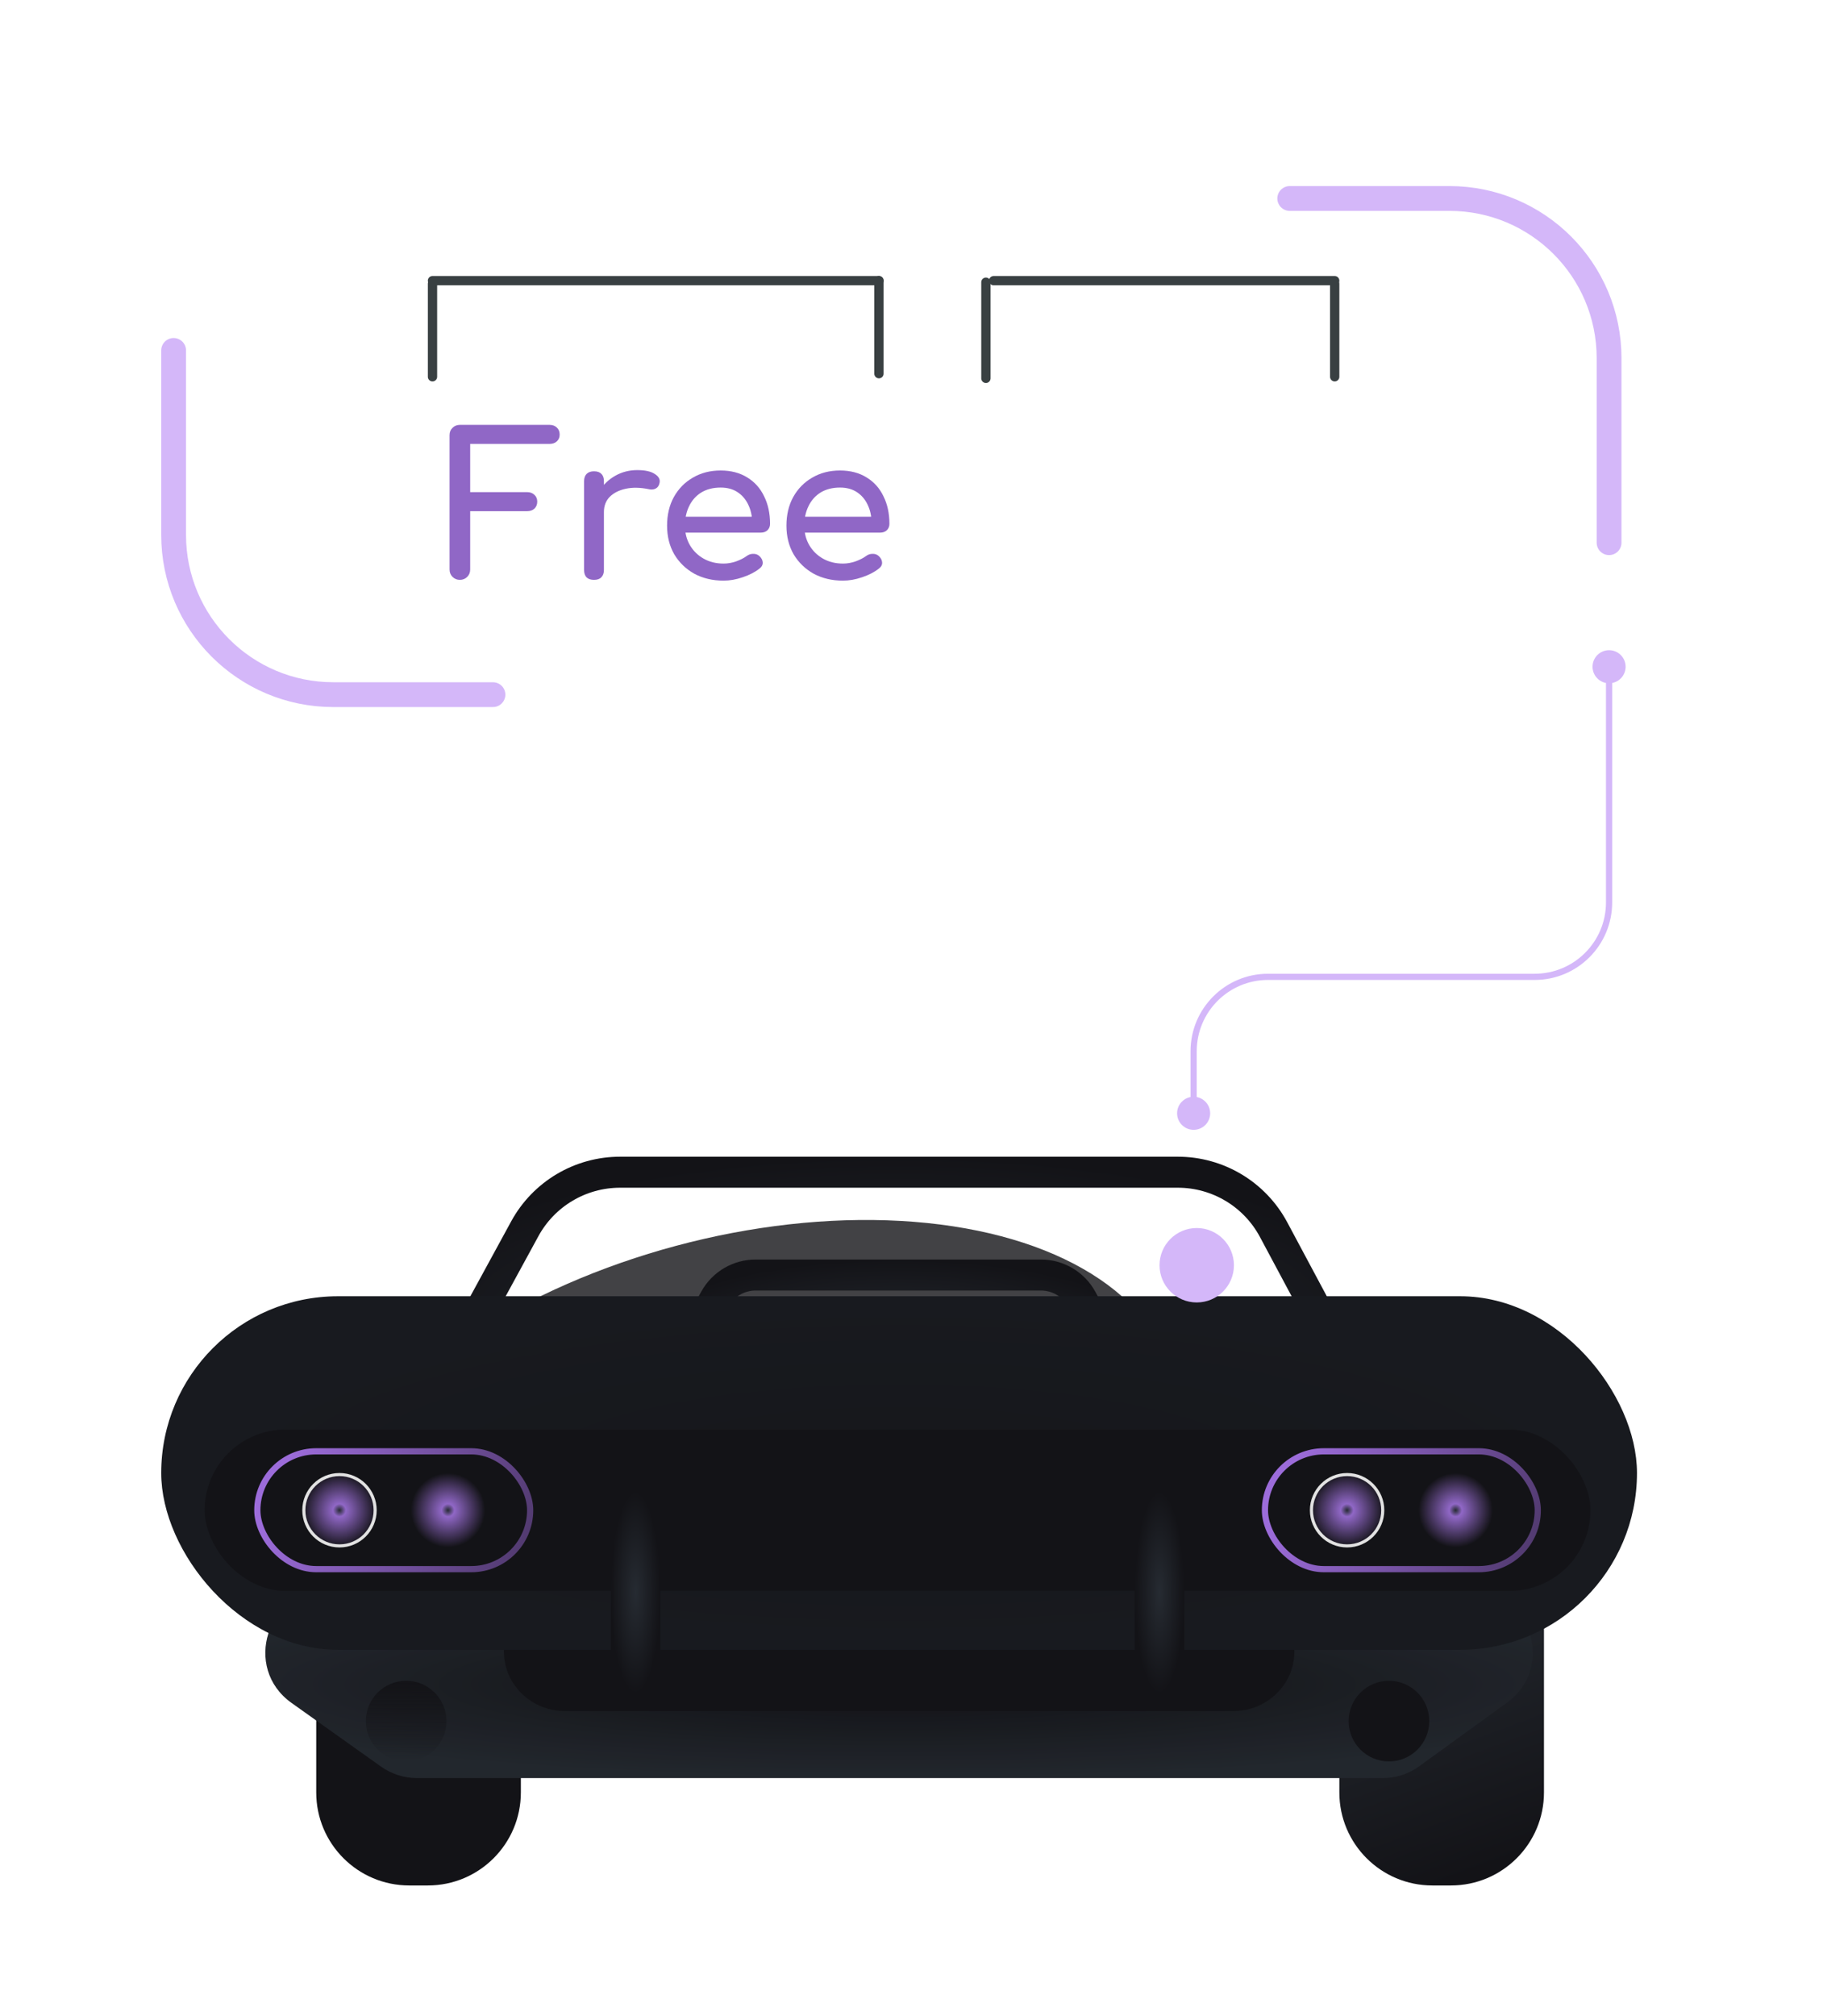 <svg width="588" height="650" viewBox="0 0 588 650" fill="none" xmlns="http://www.w3.org/2000/svg">
<g clip-path="url(#clip0_75_2241)">
<g opacity="0.8" filter="url(#filter0_f_75_2241)">
<ellipse cx="239.316" cy="480.936" rx="144" ry="82" transform="rotate(-15 239.316 480.936)" fill="#131317"/>
</g>
<g filter="url(#filter1_i_75_2241)">
<path d="M91 501H157V568C157 584.569 143.569 598 127 598H121C104.431 598 91 584.569 91 568V501Z" fill="#131317"/>
<path d="M421 501H487V568C487 584.569 473.569 598 457 598H451C434.431 598 421 584.569 421 568V501Z" fill="url(#paint0_linear_75_2241)"/>
</g>
<g filter="url(#filter2_i_75_2241)">
<path d="M122.906 549.669C126.291 552.077 130.343 553.371 134.499 553.371H446.008C450.224 553.371 454.333 552.039 457.747 549.563L486.082 529.019C501.776 517.641 493.727 492.827 474.343 492.827H105.619C86.142 492.827 78.155 517.835 94.026 529.125L122.906 549.669Z" fill="url(#paint1_angular_75_2241)"/>
<path d="M122.906 549.669C126.291 552.077 130.343 553.371 134.499 553.371H446.008C450.224 553.371 454.333 552.039 457.747 549.563L486.082 529.019C501.776 517.641 493.727 492.827 474.343 492.827H105.619C86.142 492.827 78.155 517.835 94.026 529.125L122.906 549.669Z" fill="black" fill-opacity="0.1"/>
<path d="M171.401 528.592C174.561 530.652 178.253 531.749 182.025 531.749H398.008C401.839 531.749 405.584 530.618 408.775 528.499C424.829 517.836 417.28 492.827 398.008 492.827H182.025C162.665 492.827 155.181 518.023 171.401 528.592Z" fill="#131317"/>
<path d="M169.265 376.247C175.397 364.999 187.185 358 199.995 358H379.915C392.826 358 404.688 365.108 410.778 376.492L426.587 406.048C439.057 429.363 422.165 457.556 395.724 457.556H183.882C157.319 457.556 140.437 429.125 153.152 405.802L169.265 376.247Z" stroke="url(#paint2_angular_75_2241)" stroke-width="10"/>
<path d="M230.59 398.883C233.234 394.114 238.257 391.155 243.71 391.155H335.755C341.251 391.155 346.307 394.161 348.932 398.989L356.968 413.767C362.404 423.762 355.168 435.933 343.791 435.933H235.519C224.088 435.933 216.858 423.659 222.4 413.661L230.59 398.883Z" stroke="url(#paint3_angular_75_2241)" stroke-width="10"/>
<rect x="52" y="398" width="476" height="114" rx="57" fill="url(#paint4_angular_75_2241)"/>
<rect x="66" y="441" width="447" height="52" rx="26" fill="#131317"/>
<g filter="url(#filter3_f_75_2241)">
<circle cx="109.5" cy="467" r="12" fill="url(#paint5_angular_75_2241)"/>
<circle cx="109.5" cy="467" r="11.5" stroke="#E2E2E2"/>
</g>
<g filter="url(#filter4_f_75_2241)">
<circle cx="144.5" cy="467" r="12" fill="url(#paint6_angular_75_2241)"/>
</g>
<rect x="83" y="448" width="88" height="38" rx="19" stroke="url(#paint7_linear_75_2241)" stroke-width="2"/>
<g filter="url(#filter5_f_75_2241)">
<circle cx="434.5" cy="467" r="12" fill="url(#paint8_angular_75_2241)"/>
<circle cx="434.5" cy="467" r="11.5" stroke="#E2E2E2"/>
</g>
<g filter="url(#filter6_f_75_2241)">
<circle cx="469.5" cy="467" r="12" fill="url(#paint9_angular_75_2241)"/>
</g>
<rect x="408" y="448" width="88" height="38" rx="19" stroke="url(#paint10_linear_75_2241)" stroke-width="2"/>
<circle cx="131" cy="535" r="13" fill="url(#paint11_linear_75_2241)"/>
<circle cx="448" cy="535" r="13" fill="#131317"/>
<rect x="197" y="461" width="16" height="65" rx="8" fill="url(#paint12_angular_75_2241)"/>
<rect x="366" y="461" width="16" height="65" rx="8" fill="url(#paint13_angular_75_2241)"/>
</g>
<g filter="url(#filter7_d_75_2241)">
<circle cx="386" cy="392" r="12" fill="#D4B7F9"/>
</g>
<path d="M148.328 186.984C147.389 186.984 146.6 186.664 145.96 186.024C145.32 185.384 145 184.595 145 183.656V140.328C145 139.347 145.32 138.557 145.96 137.96C146.6 137.32 147.389 137 148.328 137H177.256C178.237 137 179.027 137.299 179.624 137.896C180.221 138.451 180.52 139.197 180.52 140.136C180.52 141.032 180.221 141.757 179.624 142.312C179.027 142.867 178.237 143.144 177.256 143.144H151.656V158.696H170.024C171.005 158.696 171.795 158.995 172.392 159.592C172.989 160.147 173.288 160.872 173.288 161.768C173.288 162.664 172.989 163.411 172.392 164.008C171.795 164.563 171.005 164.84 170.024 164.84H151.656V183.656C151.656 184.595 151.336 185.384 150.696 186.024C150.056 186.664 149.267 186.984 148.328 186.984Z" fill="#9067C6"/>
<path d="M191.528 165.096C191.528 162.536 192.147 160.253 193.384 158.248C194.664 156.2 196.371 154.579 198.504 153.384C200.637 152.189 202.984 151.592 205.544 151.592C208.104 151.592 210.003 152.019 211.24 152.872C212.52 153.683 213.011 154.664 212.712 155.816C212.584 156.413 212.328 156.883 211.944 157.224C211.603 157.523 211.197 157.715 210.728 157.8C210.259 157.885 209.747 157.864 209.192 157.736C206.461 157.181 204.008 157.139 201.832 157.608C199.656 158.077 197.928 158.952 196.648 160.232C195.411 161.512 194.792 163.133 194.792 165.096H191.528ZM191.592 186.984C190.568 186.984 189.779 186.728 189.224 186.216C188.669 185.661 188.392 184.851 188.392 183.784V155.176C188.392 154.152 188.669 153.363 189.224 152.808C189.779 152.253 190.568 151.976 191.592 151.976C192.659 151.976 193.448 152.253 193.96 152.808C194.515 153.32 194.792 154.109 194.792 155.176V183.784C194.792 184.808 194.515 185.597 193.96 186.152C193.448 186.707 192.659 186.984 191.592 186.984Z" fill="#9067C6"/>
<path d="M233.402 187.24C229.861 187.24 226.704 186.493 223.931 185C221.2 183.464 219.045 181.373 217.466 178.728C215.93 176.04 215.162 172.968 215.162 169.512C215.162 166.013 215.888 162.941 217.339 160.296C218.832 157.608 220.88 155.517 223.482 154.024C226.085 152.488 229.072 151.72 232.443 151.72C235.771 151.72 238.629 152.467 241.019 153.96C243.408 155.411 245.221 157.437 246.458 160.04C247.738 162.6 248.379 165.565 248.379 168.936C248.379 169.747 248.101 170.429 247.547 170.984C246.992 171.496 246.288 171.752 245.435 171.752H219.643V166.632H245.243L242.618 168.424C242.576 166.291 242.149 164.392 241.339 162.728C240.528 161.021 239.376 159.677 237.882 158.696C236.389 157.715 234.576 157.224 232.443 157.224C230.011 157.224 227.92 157.757 226.171 158.824C224.464 159.891 223.163 161.363 222.267 163.24C221.37 165.075 220.923 167.165 220.923 169.512C220.923 171.859 221.456 173.949 222.522 175.784C223.589 177.619 225.061 179.069 226.938 180.136C228.816 181.203 230.97 181.736 233.402 181.736C234.725 181.736 236.069 181.501 237.435 181.032C238.842 180.52 239.973 179.944 240.826 179.304C241.466 178.835 242.149 178.6 242.875 178.6C243.643 178.557 244.304 178.771 244.859 179.24C245.584 179.88 245.968 180.584 246.01 181.352C246.053 182.12 245.712 182.781 244.986 183.336C243.536 184.488 241.723 185.427 239.547 186.152C237.413 186.877 235.365 187.24 233.402 187.24Z" fill="#9067C6"/>
<path d="M271.902 187.24C268.361 187.24 265.204 186.493 262.431 185C259.7 183.464 257.545 181.373 255.966 178.728C254.43 176.04 253.662 172.968 253.662 169.512C253.662 166.013 254.388 162.941 255.839 160.296C257.332 157.608 259.38 155.517 261.982 154.024C264.585 152.488 267.572 151.72 270.943 151.72C274.271 151.72 277.129 152.467 279.518 153.96C281.908 155.411 283.721 157.437 284.958 160.04C286.238 162.6 286.879 165.565 286.879 168.936C286.879 169.747 286.601 170.429 286.047 170.984C285.492 171.496 284.788 171.752 283.935 171.752H258.143V166.632H283.742L281.118 168.424C281.076 166.291 280.649 164.392 279.839 162.728C279.028 161.021 277.876 159.677 276.383 158.696C274.889 157.715 273.076 157.224 270.943 157.224C268.511 157.224 266.42 157.757 264.671 158.824C262.964 159.891 261.663 161.363 260.767 163.24C259.87 165.075 259.423 167.165 259.423 169.512C259.423 171.859 259.956 173.949 261.022 175.784C262.089 177.619 263.561 179.069 265.438 180.136C267.316 181.203 269.47 181.736 271.902 181.736C273.225 181.736 274.569 181.501 275.935 181.032C277.343 180.52 278.473 179.944 279.327 179.304C279.967 178.835 280.649 178.6 281.374 178.6C282.143 178.557 282.804 178.771 283.359 179.24C284.084 179.88 284.468 180.584 284.51 181.352C284.553 182.12 284.212 182.781 283.486 183.336C282.036 184.488 280.223 185.427 278.047 186.152C275.913 186.877 273.865 187.24 271.902 187.24Z" fill="#9067C6"/>
<path d="M341.14 186.984C339.775 186.984 338.772 186.28 338.132 184.872L319.38 141.992C318.783 140.541 318.719 139.347 319.188 138.408C319.658 137.469 320.554 137 321.876 137C323.37 137 324.394 137.661 324.948 138.984L341.396 178.472H340.692L357.46 138.984C357.802 138.216 358.186 137.704 358.612 137.448C359.082 137.149 359.7 137 360.468 137C361.748 137 362.623 137.469 363.092 138.408C363.604 139.304 363.604 140.307 363.092 141.416L344.148 184.872C343.85 185.555 343.444 186.088 342.932 186.472C342.463 186.813 341.866 186.984 341.14 186.984Z" fill="white"/>
<path d="M374.504 186.984C373.565 186.984 372.776 186.664 372.136 186.024C371.496 185.384 371.176 184.595 371.176 183.656V140.328C371.176 139.347 371.496 138.557 372.136 137.96C372.776 137.32 373.565 137 374.504 137C375.485 137 376.274 137.32 376.872 137.96C377.512 138.557 377.832 139.347 377.832 140.328V183.656C377.832 184.595 377.512 185.384 376.872 186.024C376.274 186.664 375.485 186.984 374.504 186.984Z" fill="white"/>
<path d="M393.877 186.984C392.939 186.984 392.149 186.664 391.509 186.024C390.912 185.384 390.613 184.595 390.613 183.656V140.328C390.613 139.347 390.912 138.557 391.509 137.96C392.149 137.32 392.939 137 393.877 137C394.901 137 395.755 137.405 396.437 138.216L424.341 175.336V140.328C424.341 139.347 424.661 138.557 425.301 137.96C425.941 137.32 426.731 137 427.669 137C428.651 137 429.44 137.32 430.037 137.96C430.635 138.557 430.933 139.347 430.933 140.328V183.656C430.933 184.595 430.635 185.384 430.037 186.024C429.44 186.664 428.651 186.984 427.669 186.984C427.243 186.984 426.773 186.899 426.261 186.728C425.792 186.515 425.408 186.216 425.109 185.832L397.205 148.712V183.656C397.205 184.595 396.885 185.384 396.245 186.024C395.648 186.664 394.859 186.984 393.877 186.984Z" fill="white"/>
<line x1="430.5" y1="121.5" x2="430.5" y2="91.5" stroke="#394042" stroke-width="3" stroke-linecap="round"/>
<path d="M318 122L318 91" stroke="#394042" stroke-width="3" stroke-linecap="round"/>
<line x1="430.5" y1="90.5" x2="320.5" y2="90.5" stroke="#394042" stroke-width="3" stroke-linecap="round"/>
<line x1="283.5" y1="120.5" x2="283.5" y2="90.5" stroke="#394042" stroke-width="3" stroke-linecap="round"/>
<line x1="139.5" y1="121.5" x2="139.5" y2="91.5" stroke="#394042" stroke-width="3" stroke-linecap="round"/>
<line x1="283.5" y1="90.5" x2="139.5" y2="90.5" stroke="#394042" stroke-width="3" stroke-linecap="round"/>
<path d="M159 224H107.5V224C79.057 224 56 200.943 56 172.5V170V113" stroke="#D4B7F9" stroke-width="8" stroke-linecap="round"/>
<path d="M416 64L467.5 64V64C495.943 64 519 87.057 519 115.5L519 118L519 175" stroke="#D4B7F9" stroke-width="8" stroke-linecap="round"/>
<path d="M513.667 215C513.667 217.946 516.054 220.333 519 220.333C521.946 220.333 524.333 217.946 524.333 215C524.333 212.054 521.946 209.667 519 209.667C516.054 209.667 513.667 212.054 513.667 215ZM379.667 359C379.667 361.946 382.054 364.333 385 364.333C387.946 364.333 390.333 361.946 390.333 359C390.333 356.054 387.946 353.667 385 353.667C382.054 353.667 379.667 356.054 379.667 359ZM518 215V291H520V215H518ZM495 314H409V316H495V314ZM384 339V359H386V339H384ZM409 314C395.193 314 384 325.193 384 339H386C386 326.297 396.297 316 409 316V314ZM518 291C518 303.703 507.703 314 495 314V316C508.807 316 520 304.807 520 291H518Z" fill="#D4B7F9"/>
</g>
<defs>
<filter id="filter0_f_75_2241" x="-1.406" y="293.379" width="481.446" height="375.114" filterUnits="userSpaceOnUse" color-interpolation-filters="sRGB">
<feFlood flood-opacity="0" result="BackgroundImageFix"/>
<feBlend mode="normal" in="SourceGraphic" in2="BackgroundImageFix" result="shape"/>
<feGaussianBlur stdDeviation="50" result="effect1_foregroundBlur_75_2241"/>
</filter>
<filter id="filter1_i_75_2241" x="91" y="501" width="407" height="107" filterUnits="userSpaceOnUse" color-interpolation-filters="sRGB">
<feFlood flood-opacity="0" result="BackgroundImageFix"/>
<feBlend mode="normal" in="SourceGraphic" in2="BackgroundImageFix" result="shape"/>
<feColorMatrix in="SourceAlpha" type="matrix" values="0 0 0 0 0 0 0 0 0 0 0 0 0 0 0 0 0 0 127 0" result="hardAlpha"/>
<feOffset dx="11" dy="10"/>
<feGaussianBlur stdDeviation="9"/>
<feComposite in2="hardAlpha" operator="arithmetic" k2="-1" k3="1"/>
<feColorMatrix type="matrix" values="0 0 0 0 0.565 0 0 0 0 0.404 0 0 0 0 0.776 0 0 0 0.16 0"/>
<feBlend mode="normal" in2="shape" result="effect1_innerShadow_75_2241"/>
</filter>
<filter id="filter2_i_75_2241" x="52" y="353" width="476" height="220.371" filterUnits="userSpaceOnUse" color-interpolation-filters="sRGB">
<feFlood flood-opacity="0" result="BackgroundImageFix"/>
<feBlend mode="normal" in="SourceGraphic" in2="BackgroundImageFix" result="shape"/>
<feColorMatrix in="SourceAlpha" type="matrix" values="0 0 0 0 0 0 0 0 0 0 0 0 0 0 0 0 0 0 127 0" result="hardAlpha"/>
<feOffset dy="20"/>
<feGaussianBlur stdDeviation="10"/>
<feComposite in2="hardAlpha" operator="arithmetic" k2="-1" k3="1"/>
<feColorMatrix type="matrix" values="0 0 0 0 0.565 0 0 0 0 0.404 0 0 0 0 0.776 0 0 0 0.48 0"/>
<feBlend mode="normal" in2="shape" result="effect1_innerShadow_75_2241"/>
</filter>
<filter id="filter3_f_75_2241" x="81.5" y="439" width="56" height="56" filterUnits="userSpaceOnUse" color-interpolation-filters="sRGB">
<feFlood flood-opacity="0" result="BackgroundImageFix"/>
<feBlend mode="normal" in="SourceGraphic" in2="BackgroundImageFix" result="shape"/>
<feGaussianBlur stdDeviation="8" result="effect1_foregroundBlur_75_2241"/>
</filter>
<filter id="filter4_f_75_2241" x="116.5" y="439" width="56" height="56" filterUnits="userSpaceOnUse" color-interpolation-filters="sRGB">
<feFlood flood-opacity="0" result="BackgroundImageFix"/>
<feBlend mode="normal" in="SourceGraphic" in2="BackgroundImageFix" result="shape"/>
<feGaussianBlur stdDeviation="8" result="effect1_foregroundBlur_75_2241"/>
</filter>
<filter id="filter5_f_75_2241" x="406.5" y="439" width="56" height="56" filterUnits="userSpaceOnUse" color-interpolation-filters="sRGB">
<feFlood flood-opacity="0" result="BackgroundImageFix"/>
<feBlend mode="normal" in="SourceGraphic" in2="BackgroundImageFix" result="shape"/>
<feGaussianBlur stdDeviation="8" result="effect1_foregroundBlur_75_2241"/>
</filter>
<filter id="filter6_f_75_2241" x="441.5" y="439" width="56" height="56" filterUnits="userSpaceOnUse" color-interpolation-filters="sRGB">
<feFlood flood-opacity="0" result="BackgroundImageFix"/>
<feBlend mode="normal" in="SourceGraphic" in2="BackgroundImageFix" result="shape"/>
<feGaussianBlur stdDeviation="8" result="effect1_foregroundBlur_75_2241"/>
</filter>
<filter id="filter7_d_75_2241" x="358" y="380" width="56" height="56" filterUnits="userSpaceOnUse" color-interpolation-filters="sRGB">
<feFlood flood-opacity="0" result="BackgroundImageFix"/>
<feColorMatrix in="SourceAlpha" type="matrix" values="0 0 0 0 0 0 0 0 0 0 0 0 0 0 0 0 0 0 127 0" result="hardAlpha"/>
<feOffset dy="16"/>
<feGaussianBlur stdDeviation="8"/>
<feComposite in2="hardAlpha" operator="out"/>
<feColorMatrix type="matrix" values="0 0 0 0 0.298 0 0 0 0 0.217 0 0 0 0 0.404 0 0 0 1 0"/>
<feBlend mode="normal" in2="BackgroundImageFix" result="effect1_dropShadow_75_2241"/>
<feBlend mode="normal" in="SourceGraphic" in2="effect1_dropShadow_75_2241" result="shape"/>
</filter>
<linearGradient id="paint0_linear_75_2241" x1="421" y1="501" x2="456.737" y2="596.981" gradientUnits="userSpaceOnUse">
<stop stop-color="#262B32"/>
<stop offset="1" stop-color="#131317"/>
</linearGradient>
<radialGradient id="paint1_angular_75_2241" cx="0" cy="0" r="1" gradientUnits="userSpaceOnUse" gradientTransform="translate(289.5 523.099) rotate(-90) scale(30.272 246.5)">
<stop stop-color="#131317"/>
<stop offset="1" stop-color="#262B32"/>
</radialGradient>
<radialGradient id="paint2_angular_75_2241" cx="0" cy="0" r="1" gradientUnits="userSpaceOnUse" gradientTransform="translate(289.5 407.778) rotate(90) scale(54.778 172.982)">
<stop stop-color="#262B32"/>
<stop offset="1" stop-color="#131317"/>
</radialGradient>
<radialGradient id="paint3_angular_75_2241" cx="0" cy="0" r="1" gradientUnits="userSpaceOnUse" gradientTransform="translate(289.5 413.544) rotate(90) scale(27.389 87.933)">
<stop stop-color="#262B32"/>
<stop offset="1" stop-color="#131317"/>
</radialGradient>
<radialGradient id="paint4_angular_75_2241" cx="0" cy="0" r="1" gradientUnits="userSpaceOnUse" gradientTransform="translate(290 455) rotate(90) scale(57 238)">
<stop stop-color="#16171B"/>
<stop offset="1" stop-color="#181A1F"/>
</radialGradient>
<radialGradient id="paint5_angular_75_2241" cx="0" cy="0" r="1" gradientUnits="userSpaceOnUse" gradientTransform="translate(109.5 467) rotate(90) scale(12)">
<stop stop-color="#262B32"/>
<stop offset="0.172" stop-color="#9067C6"/>
<stop offset="1" stop-color="#131317"/>
</radialGradient>
<radialGradient id="paint6_angular_75_2241" cx="0" cy="0" r="1" gradientUnits="userSpaceOnUse" gradientTransform="translate(144.5 467) rotate(90) scale(12)">
<stop stop-color="#262B32"/>
<stop offset="0.172" stop-color="#9067C6"/>
<stop offset="1" stop-color="#131317"/>
</radialGradient>
<linearGradient id="paint7_linear_75_2241" x1="91.6" y1="453.25" x2="172.89" y2="484.698" gradientUnits="userSpaceOnUse">
<stop stop-color="#9C6CDA"/>
<stop offset="1" stop-color="#4D3769"/>
</linearGradient>
<radialGradient id="paint8_angular_75_2241" cx="0" cy="0" r="1" gradientUnits="userSpaceOnUse" gradientTransform="translate(434.5 467) rotate(90) scale(12)">
<stop stop-color="#262B32"/>
<stop offset="0.172" stop-color="#9067C6"/>
<stop offset="1" stop-color="#131317"/>
</radialGradient>
<radialGradient id="paint9_angular_75_2241" cx="0" cy="0" r="1" gradientUnits="userSpaceOnUse" gradientTransform="translate(469.5 467) rotate(90) scale(12)">
<stop stop-color="#262B32"/>
<stop offset="0.172" stop-color="#9067C6"/>
<stop offset="1" stop-color="#131317"/>
</radialGradient>
<linearGradient id="paint10_linear_75_2241" x1="416.6" y1="453.25" x2="497.89" y2="484.698" gradientUnits="userSpaceOnUse">
<stop stop-color="#9C6CDA"/>
<stop offset="1" stop-color="#4D3769"/>
</linearGradient>
<linearGradient id="paint11_linear_75_2241" x1="131" y1="522" x2="131" y2="548" gradientUnits="userSpaceOnUse">
<stop stop-color="#131317"/>
<stop offset="1" stop-color="#131317" stop-opacity="0"/>
</linearGradient>
<radialGradient id="paint12_angular_75_2241" cx="0" cy="0" r="1" gradientUnits="userSpaceOnUse" gradientTransform="translate(205 493.5) rotate(90) scale(32.5 8)">
<stop stop-color="#262B32"/>
<stop offset="1" stop-color="#131317"/>
</radialGradient>
<radialGradient id="paint13_angular_75_2241" cx="0" cy="0" r="1" gradientUnits="userSpaceOnUse" gradientTransform="translate(374 493.5) rotate(90) scale(32.5 8)">
<stop stop-color="#262B32"/>
<stop offset="1" stop-color="#131317"/>
</radialGradient>
<clipPath id="clip0_75_2241">
<rect width="588" height="650" fill="white"/>
</clipPath>
</defs>
</svg>

